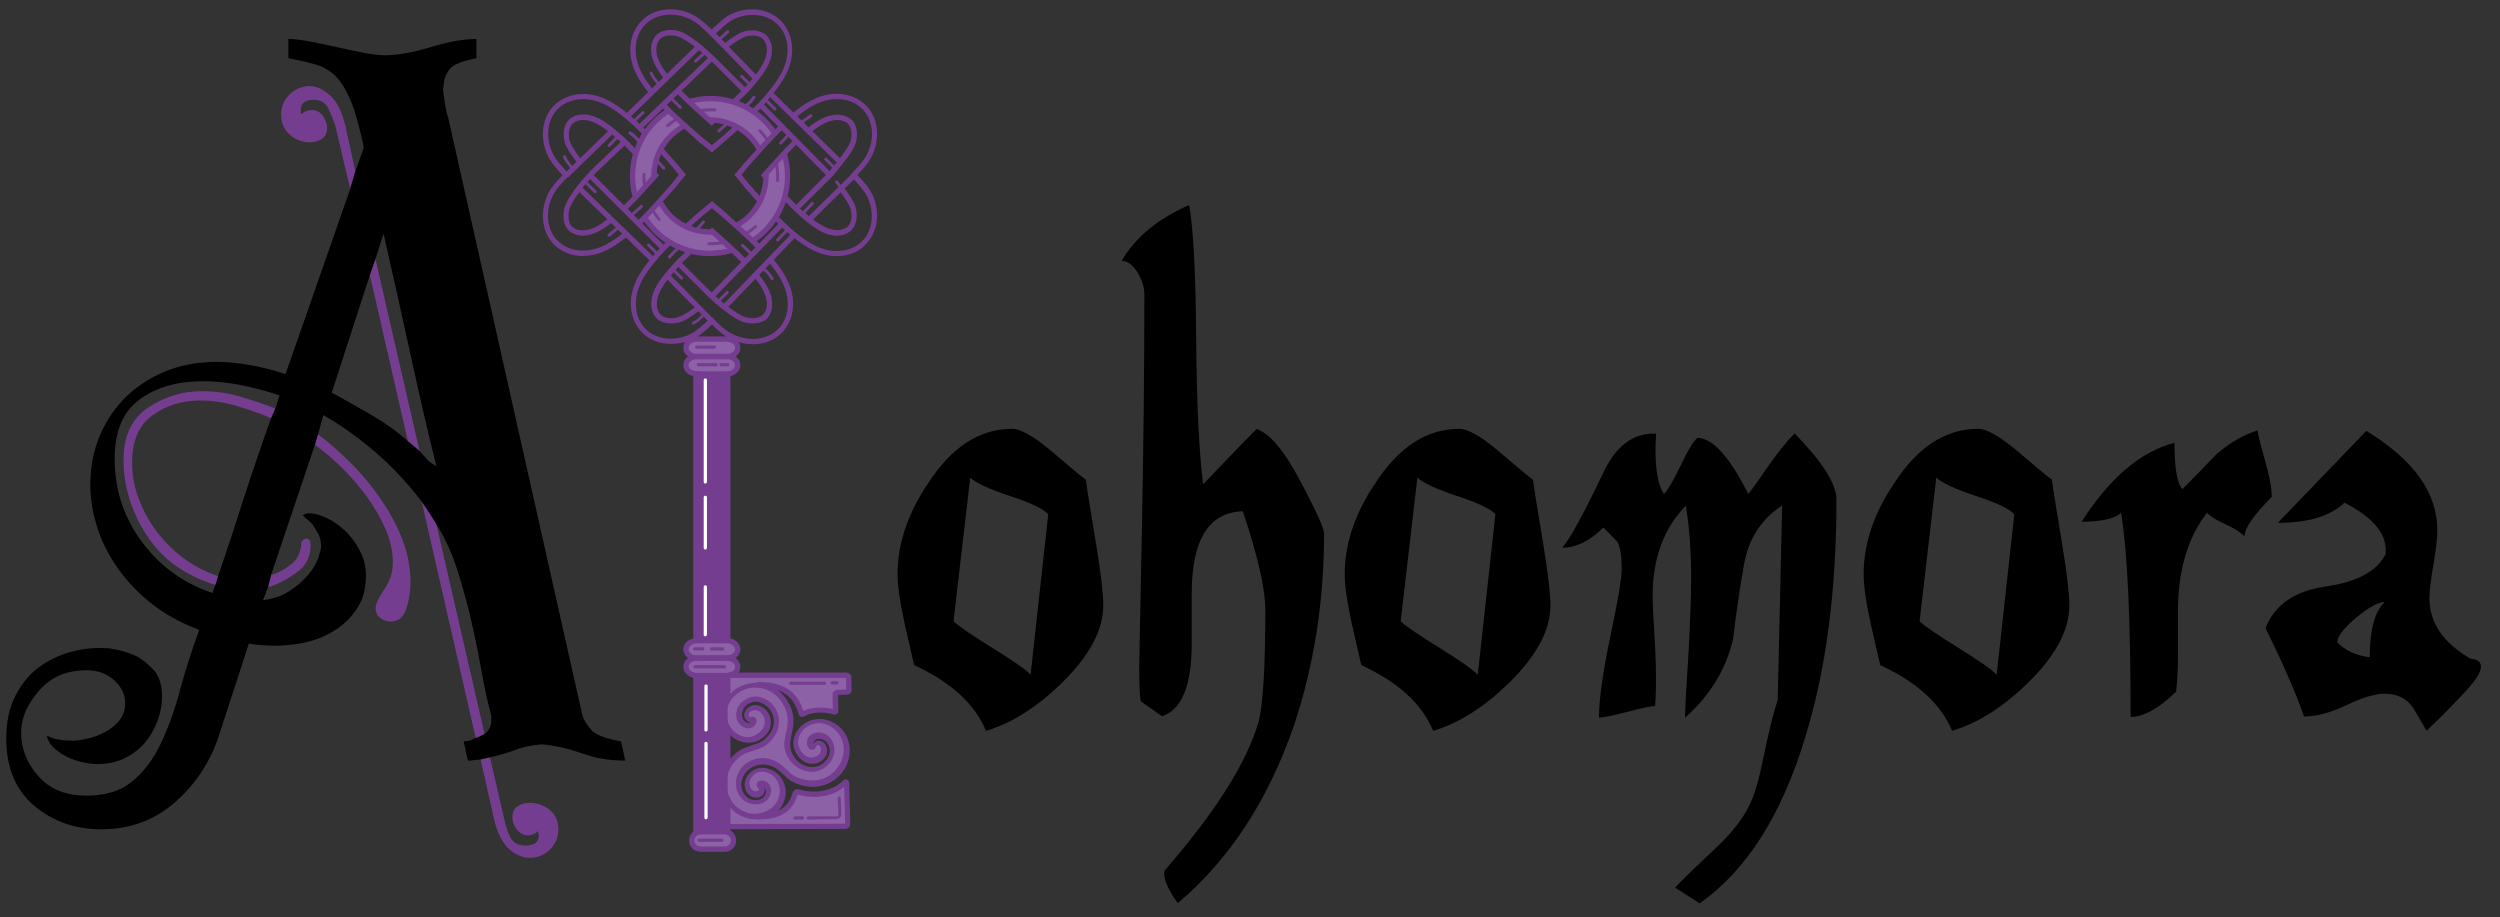<?xml version="1.0" encoding="utf-8"?>
<!-- Generator: Adobe Illustrator 25.4.1, SVG Export Plug-In . SVG Version: 6.00 Build 0)  -->
<svg version="1.1" id="Laag_1" xmlns="http://www.w3.org/2000/svg" xmlns:xlink="http://www.w3.org/1999/xlink" x="0px" y="0px"
	 viewBox="0 0 1076.8 395" style="enable-background:new 0 0 1076.8 395;" xml:space="preserve">
<rect x="0" y="0" width="1076.8" height="395" fill="#333333" stroke="none"/>
<style type="text/css">
	.st0{fill:#8D61A6;}
	.st1{fill:#753D90;}
	.st2{fill:none;stroke:#000000;stroke-width:7.758;stroke-miterlimit:10;}
	.st3{fill:#FFFFFF;}
</style>
<path class="st0" d="M306.1,358.6c4.4,0.5,10.4-0.8,9.9,2.9s-2.4,4.4-7.1,4.4c-4.6,0-11.2-0.6-11.2-3.4S301.2,358.1,306.1,358.6z"/>
<path class="st0" d="M305.7,276.4c5.5,0.5,13.1-0.8,12.5,2.8c-0.6,3.6-3,4.2-8.8,4.2c-5.8,0-14.1-0.6-14.1-3.2
	S299.7,275.9,305.7,276.4z"/>
<path class="st0" d="M305.7,283.9c5.5,0.5,13.1-0.8,12.5,2.8c-0.6,3.6-3,4.2-8.8,4.2c-5.8,0-14.1-0.6-14.1-3.2
	C295.2,285.1,299.7,283.4,305.7,283.9z"/>
<path class="st0" d="M305.4,146.7c5.5,0.5,13.1-0.8,12.5,2.8c-0.6,3.6-3,4.2-8.8,4.2c-5.8,0-14.1-0.6-14.1-3.2
	C294.9,147.9,299.4,146.2,305.4,146.7z"/>
<path class="st0" d="M305.4,153.6c5.4,1.5,13.1-0.8,12.5,2.8c-0.6,3.6-3,4.2-8.8,4.2c-5.8,0-14.1-0.6-14.1-3.2
	C294.9,154.8,300.2,152.2,305.4,153.6z"/>
<path class="st0" d="M324.5,310.4c0,0-3.7-2.4-2.1-4.4c1.6-2,6.5-1.7,7.2,0.6c0.7,2.3,2.4,9-2.3,10.7s-11.7,0.7-14.7-2.4
	c-3-3.1-0.7-13.1,0.8-14.7c1.6-1.6,6.6-5.9,11.2-5.5c4.5,0.4,11.3,2.8,12.7,5.8c1.4,3,4.4,7.9,3.3,13.7c-1.1,5.8-4,13.7,4.9,16.7
	c8.9,3,12.2-3.1,12.4-4.8c0.3-1.7,1.6-7.6-2.1-8.8c-3.7-1.1-5.9-1.1-6.6,0.4s-1.3,4.1,0,3.8c1.3-0.3,1.4-1.4,2.7-1.6
	c1.3-0.1,3.8,1,2.8,3s-1.8,4.7-4.7,4.4c-2.8-0.3-6.6-1.4-7.1-4.4c-0.4-3-0.1-6.8,2.7-9.8s9-3.4,12.6-0.8s8.9,8.1,5.7,16
	s-15.6,10.3-18.4,9c-2.8-1.3-12.9-11-17.4-10s-11.3,6.4-10.5,10.3s5.2,9,8.8,7.6c3.5-1.4,7.6-6.2,1.4-7.8c0,0,1.1,5.1-2.4,4.5
	s-4.4-5.2-3.1-7.2c1.3-2,5.8-4.8,8.8-3s6.9,4.7,5.4,10.2s-4.9,11.2-9.9,10.7c-4.9-0.4-13.6-2.1-15-5.7c-1.4-3.5-2.4-12.3-0.1-14.8
	c2.3-2.5,7.4-8.6,9.9-9.2s9.6-2.8,11.3-6.6c1.7-3.8,2.1-10.5-1.3-12.7c-3.4-2.3-9.5-4.4-11.6-0.4c-2.1,4-2.7,7.1-0.6,8.1
	C321.4,312.3,323.5,313.3,324.5,310.4z"/>
<path class="st0" d="M313.2,290.7l51.9,0.2l0.4,6.5l-5.4,1.2l-0.2,7.5c0,0-10-1.5-14,1.3c0,0-4-8.8-11.7-11.9
	c-6.4-2.5-16.1-0.2-21.1,5.8C301.8,314.5,313.2,290.7,313.2,290.7z"/>
<path class="st0" d="M342.9,341.2c0,0,9.6,4,21.1-3.8l0.4,18.6H313l0.2-11c0,0,12.5,12.9,25.4,3.1
	C340.6,346.5,340.8,344.2,342.9,341.2z"/>
<path class="st0" d="M273.8,84.9c0,0-7.1-22.2,13.6-37l6.9,6.3c0,0-5.9,3.8-9.5,9.5c-2.2,3.4-2.6,7.6-2.9,12L273.8,84.9z"/>
<path class="st0" d="M314.2,107c0,0-22.2,7.1-37-13.6l6.3-6.9c0,0,3.8,5.9,9.5,9.5c3.4,2.2,7.6,2.6,12,2.9L314.2,107z"/>
<path class="st0" d="M337.3,67c0,0,7.1,22.2-13.6,37l-6.9-6.3c0,0,5.9-3.8,9.5-9.5c2.2-3.4,2.6-7.6,2.9-12L337.3,67z"/>
<path class="st0" d="M297,44.2c0,0,22.2-7.1,37,13.6l-6.3,6.9c0,0-3.8-5.9-9.5-9.5c-3.4-2.2-7.6-2.6-12-2.9L297,44.2z"/>
<rect x="300.2" y="290.5" class="st1" width="13.2" height="67.2"/>
<rect x="300" y="161.1" class="st1" width="13.9" height="114.5"/>
<path class="st1" d="M92.7,251.9c-13.2-4.1-23-11.2-29.6-21.5c-6.6-10.2-9.9-21.1-9.9-32.5c0-10.2,3.6-17.7,10.7-22.4
	c7.2-4.7,14.8-7,23-7c5.6,0,10.9,0.7,16,2.2c5.1,1.5,12,3.6,15.6,5.3c3.6,1.6,13.1,6.9,18.4,11c4.7,3.5,9.4,7.7,14.3,12.5
	c4.8,4.8,9.1,10,12.9,15.6c3.8,5.6,6.9,11.3,9.2,17.3c2.3,6,3.5,12.1,3.5,18.2c0,4.1-0.6,8-1.8,11.6c-1.2,3.7-3.4,5.5-6.6,5.5
	c-1.8,0-3.3-0.5-4.6-1.5c-1.3-1-2-2.4-2-4.2s1.2-4.5,3.7-8.1c2.5-3.7,3.7-7.5,3.7-11.6c0-4.7-1-9.4-3.1-14.3
	c-2.1-4.8-4.7-9.4-7.9-13.8c-3.2-4.4-6.8-8.6-10.7-12.5c-4-3.9-8-7.4-12.1-10.3c-5-3.3-15.5-9.8-18.9-11.4s-10-3.8-15.1-5.3
	c-5.1-1.5-10.2-2.2-15.1-2.2c-7.9,0-14.8,2.1-20.6,6.4c-5.9,4.2-8.8,11-8.8,20.4c0,5.3,0.9,10.5,2.9,15.6c1.9,5.1,4.5,9.9,7.9,14.3
	c3.4,4.4,7.2,8.2,11.6,11.4c4.4,3.2,9.2,5.7,14.5,7.5c0,0,12.3,2.5,22.8-0.4c3.2-0.9,6.2-2.5,9-4.8c2.8-2.3,4.2-5.6,4.2-9.6l0.4-0.4
	c0.6-0.6,1.2-0.9,1.8-0.9c1.2,0,1.8,0.9,1.8,2.6c0,5.3-2.1,9.4-6.4,12.3c-4.2,2.9-8.3,5-12.1,6.1
	C115.5,252.8,105.1,255.1,92.7,251.9z"/>
<path class="st1" d="M211.1,326.5l6.1,26.3c0.6,2.9,1.5,5.6,2.6,7.9c1.2,2.3,3.4,3.5,6.6,3.5c3.8,0,5.7-1.5,5.7-4.4
	c0-0.3-0.1-0.6-0.2-0.9c-0.1-0.3-0.2-0.6-0.2-0.9c-1.2,1.2-2.6,1.8-4.4,1.8c-1.8,0-3.3-0.8-4.6-2.4c-1.3-1.6-2-3.4-2-5.5
	c0-2.1,0.7-3.6,2.2-4.6c1.5-1,3.2-1.5,5.3-1.5c3.2,0,6.1,1,8.6,3.1c2.5,2,3.7,4.8,3.7,8.3c0,3.5-1.2,6.4-3.7,8.8
	c-2.5,2.3-5.3,3.5-8.6,3.5c-2.9,0-5.9-1.2-8.8-3.7c-2.9-2.5-5.1-6.8-6.6-12.9l-5.7-25.4L151,82.1l-6.6-28.1
	c-0.9-2.6-1.9-5.1-3.1-7.5c-1.2-2.3-3.2-3.5-6.1-3.5c-3.8,0-5.7,1.5-5.7,4.4c0,0.9,0.1,1.5,0.4,1.8c1.2-1.2,2.6-1.8,4.4-1.8
	c2,0,3.7,0.9,4.8,2.6c1.2,1.8,1.8,3.4,1.8,4.8c0,2.3-0.7,4-2.2,5c-1.5,1-3.2,1.5-5.3,1.5c-3.2,0-6.1-1.1-8.6-3.3
	c-2.5-2.2-3.7-5-3.7-8.6s1.2-6.4,3.7-8.8c2.5-2.3,5.3-3.5,8.6-3.5c2.9,0,5.8,1.3,8.8,4c2.9,2.6,5.1,7,6.6,13.2l4.4,20.2L211.1,326.5
	z"/>
<path d="M475.2,260.8c0,10.6-5.9,21.6-17.7,33.2c-10.8,10.6-21.8,17.5-32.8,20.8c-4.8-11.6-15.1-21-30.9-28.3
	c-0.3-0.8-1.6-6.8-4.2-18.1c-2-9.1-3-16.1-3-21.1c0-13.1,4.4-26.2,13.2-39.2c10.1-15.6,22.1-23.4,36.2-23.4c3.5,0,9.1,3.1,16.6,9.4
	c9.1,7.8,14.1,11.9,15.1,12.5c0.2,2.3,1.8,11.7,4.5,28.3C474.2,247.1,475.2,255.7,475.2,260.8z M451.5,221.5
	c-2-2.3-7.5-4.9-16.6-7.9c-9.1-3-14.7-5.7-17-7.9l-7.2,61.9c2.5,2.3,8.1,6.1,16.8,11.5c8.7,5.4,14.2,9.2,16.4,11.5L451.5,221.5z"/>
<path d="M570.3,229.8c0,29.2-4.3,56.6-12.8,82.2c-11.1,32.4-27.8,58.1-50.2,77c-4.5-6.3-6.4-10.9-5.7-14
	c21.9-25.2,35.3-46.4,40.4-63.8c2-7.3,3-23.5,3-48.7c0-8.8-3.2-22.9-9.7-42.3c-14.7,0.5-22,12.3-22,35.5c0,2.5,0,6.2,0,10.9
	c0,4.8,0,8.3,0,10.6c0,18.1-4.3,28.5-12.8,31.3l-9.1-6.4c-0.5-2-0.7-6.8-0.7-14.3c0-3,0.4-22.3,1.1-57.7
	c0.7-35.5,1.1-69.9,1.1-103.4c0-3-1-6.2-3-9.4c-2-3.3-4.3-4.9-6.8-4.9c5.8-10.1,15.5-18.1,29.1-24.1c1.8,10.3,2.8,29.1,3,56.2
	c0.2,29.2,1.3,50.6,3,64.1c1-1,4.1-4.3,9.4-9.8c5.3-5.5,9.8-10.2,13.6-14c5.8,1.8,12.3,9.7,19.6,23.8
	C567.1,220.5,570.3,227.6,570.3,229.8z"/>
<path d="M791,215.2c0,39.3-4.5,73.6-13.6,102.8c-10.1,33.3-25.2,56.9-45.3,71.1l-10.6-6.8c2.3-2.5,8.2-8.3,17.9-17.4
	c6.9-6.5,11.5-12.6,14.1-18.1c2-3.8,4.1-10.7,6.1-20.8c2.5-12.1,4.6-20.2,6.1-24.5l1.9-83.8c-9.1,6-14.5,14.5-16.4,25.3
	c-1.9,10.8-3.5,21.5-4.7,32.1c-3,13.1-9.9,24.4-20.7,34c0-4,0.5-13.5,1.5-28.3c0.7-13.1,1.1-23.6,1.1-31.7c0-12.1-0.8-22.5-2.3-31.3
	c-9.6,9.9-14.3,22.9-14.3,39c0,2.8,0.4,10.2,1.1,22.3c0.5,9.9,0.5,18.2,0,25c-1.5,0-5.5,0.8-11.9,2.5c-6.4,1.6-10.5,2.5-12.3,2.5
	c0-7.6,1.6-19.2,4.9-34.9c3.3-15.7,4.9-25.3,4.9-28.8c0-5.8-0.6-9.8-1.9-12.1c-0.5-0.5-2.5-2.5-6-6.1c-5.8,5.8-11.7,8.7-17.7,8.7
	c3-3.3,8.8-13.8,17.4-31.7c5.5-12.1,13.2-17.9,23-17.4c-0.8,12.8,0.4,21.5,3.4,26c1.8-1.8,4.1-5.9,7.2-12.3c3-6.4,5.4-10.4,7.2-11.9
	c6.5,0,13.8,8.1,21.9,24.1c1-1,3.6-4.7,7.9-10.9c4.3-6.2,8.3-11.3,12.1-15.1C784.9,198.9,791,208.4,791,215.2z"/>
<path d="M891.3,260.8c0,10.6-5.9,21.6-17.7,33.2c-10.8,10.6-21.8,17.5-32.8,20.8c-4.8-11.6-15.1-21-30.9-28.3
	c-0.3-0.8-1.6-6.8-4.2-18.1c-2-9.1-3-16.1-3-21.1c0-13.1,4.4-26.2,13.2-39.2c10.1-15.6,22.1-23.4,36.2-23.4c3.5,0,9.1,3.1,16.6,9.4
	c9.1,7.8,14.1,11.9,15.1,12.5c0.2,2.3,1.8,11.7,4.5,28.3C890.3,247.1,891.3,255.7,891.3,260.8z M867.6,221.5
	c-2-2.3-7.5-4.9-16.6-7.9c-9.1-3-14.7-5.7-17-7.9l-7.2,61.9c2.5,2.3,8.1,6.1,16.8,11.5c8.7,5.4,14.2,9.2,16.4,11.5L867.6,221.5z"/>
<path d="M667.8,260.8c0,10.6-5.9,21.6-17.7,33.2c-10.8,10.6-21.8,17.5-32.8,20.8c-4.8-11.6-15.1-21-30.9-28.3
	c-0.3-0.8-1.6-6.8-4.2-18.1c-2-9.1-3-16.1-3-21.1c0-13.1,4.4-26.2,13.2-39.2c10.1-15.6,22.1-23.4,36.2-23.4c3.5,0,9.1,3.1,16.6,9.4
	c9.1,7.8,14.1,11.9,15.1,12.5c0.2,2.3,1.8,11.7,4.5,28.3C666.8,247.1,667.8,255.7,667.8,260.8z M644.1,221.5
	c-2-2.3-7.5-4.9-16.6-7.9c-9.1-3-14.7-5.7-17-7.9l-7.2,61.9c2.5,2.3,8.1,6.1,16.8,11.5c8.7,5.4,14.2,9.2,16.4,11.5L644.1,221.5z"/>
<path d="M978.5,214c-7.8,7.8-11.7,13.5-11.7,17c-1.8-1.8-4.5-3.5-8.1-5.1c-3.6-1.6-6.4-3.3-8.1-5.1c-8.3,10.8-12.5,24.9-12.5,42.3
	c0,1.8,0,4.6,0,8.5c0,3.9,0,6.9,0,8.9c0,6.5-0.2,12.3-0.8,17.4c-7.5,7.3-14.1,10.9-19.6,10.9c0-42.3-1.4-71.6-4.1-87.9
	c-2.8,2.5-8.4,3.8-17,3.8c12.1-18.9,25.4-30.2,40-34c0,10.8,1.1,17.5,3.4,20c5-5,9.9-10.1,14.7-15.1c5.8-5,11.7-8.4,17.7-10.2
	c0,1,1,5.1,3,12.3C977.5,204.8,978.5,210.2,978.5,214z"/>
<path d="M1064.1,283.7c3,0.3,4.5,1.4,4.5,3.4c0,2.8-3.2,7.3-9.4,13.6c-4.5,4.8-9.2,9.5-14,14c-2-3.4-4-6.7-6-10.1
	c-2.8-3.9-6.8-5.8-12.1-5.8c-4,0-9.5,1.6-16.4,4.9c-6.9,3.3-13,4.9-18.3,4.9c-3.5-10.1-9.1-22.8-16.6-38.1c4-10.1,12.7-16,26-17.9
	c13.3-1.9,21.9-6.5,25.7-13.8c1-8.3-4.9-15.7-17.7-22.3c-6,5.8-15.6,8.7-28.7,8.7l38.1-39.6c20.4,12.4,30.6,26.6,30.6,42.8
	c0,3.5-0.6,8.5-1.7,15c-1.1,6.4-1.7,11.2-1.7,14.2C1046.4,268.2,1052.3,276.9,1064.1,283.7z M1027.1,259.3c-2.8,0-6.9,2.3-12.3,6.8
	c-5.4,4.5-8.1,8.1-8.1,10.6c3.5,3.5,8.2,5.7,14,6.4C1020.7,271.2,1022.9,263.3,1027.1,259.3z"/>
<path d="M115.5,252.8l-2.2,5.7c4.7-0.6,8.6-2,11.8-4.2c3.2-2.2,5.8-4.5,7.9-7c2-2.5,3.4-4.9,4.2-7.2c0.7-2.3,1.1-4,1.1-4.8
	c0-2-0.4-3.9-1.3-5.5c-0.9-1.6-1.8-3-2.6-4.2c-0.6-0.6-1.2-1.2-2-1.8c-0.7-0.6-1.4-1.2-2-1.8c0.6-0.6,1.6-0.9,3.1-0.9
	c2,0,4.5,0.7,7.2,2c2.8,1.3,5.4,3.1,7.9,5.5c2.5,2.3,4.6,5.2,6.4,8.6c1.8,3.4,2.6,7,2.6,10.7c0,5.6-1.2,10.2-3.7,14
	c-2.5,3.8-5.6,7-9.4,9.4c-3.8,2.5-8,4.2-12.5,5.3c-4.5,1-9,1.5-13.4,1.5c-2.1,0-4-0.1-5.7-0.2c-1.8-0.1-3.7-0.4-5.7-0.7L94,317.7
	c-3.8,11.1-10.1,20.5-18.9,28.1c-8.8,7.6-19.3,11.4-31.6,11.4c-11.1,0-20.7-3.4-28.7-10.1c-8-6.7-12.1-16.4-12.1-28.9
	c0-7.3,1.3-13.5,4-18.6c2.6-5.1,5.9-9.1,9.9-12.1c4-2.9,8.2-5,12.7-6.4c4.5-1.3,8.8-2,12.9-2c3.2,0,5.3,0.1,6.1,0.4
	c2,0.3,3.9,0.7,5.7,1.3c1.8,0.6,3.4,1.2,4.8,1.8c2.6,1.5,5.1,3.5,7.5,6.1c2.3,2.6,3.5,6.4,3.5,11.4c0,3.2-0.6,6.5-1.8,9.9
	c-1.2,3.4-2.8,6.4-5,9.2c-2.2,2.8-5,5.1-8.6,7s-7.6,2.9-12.3,2.9c-1.2,0-2.3-0.1-3.3-0.2c-1-0.2-2.3-0.4-3.7-0.7
	c-1.2-0.3-2.2-0.6-3.1-0.9c-0.9-0.3-1.9-0.7-3.1-1.3c-1.8-0.9-3.5-2-5.3-3.5c-1.8-1.5-2.9-3.4-3.5-5.7c1.2,0.6,2.2,1,3.1,1.3
	c1.2,0.3,2.4,0.5,3.7,0.7c1.3,0.1,2.8,0.2,4.6,0.2s3.9-0.3,6.4-0.9c2.5-0.6,5-1.5,7.5-2.9c2.5-1.3,4.5-3,6.1-5
	c1.6-2,2.4-4.5,2.4-7.5c0-3.5-1.5-6.7-4.6-9.6c-3.1-2.9-7.1-4.4-12.1-4.4c-8.5,0-15.3,2.9-20.4,8.8c-5.1,5.9-7.7,11.8-7.7,18
	c0,7,2.5,13.3,7.5,18.9c5,5.6,11.8,8.3,20.6,8.3c8.2,0,14.8-2,19.7-6.1c5-4.1,9.1-9.5,12.3-16.2c3.2-6.7,6-14.4,8.3-23
	c2.3-8.6,5.1-17.3,8.3-26.1c-8.5-3.2-15.6-7.2-21.5-12.1c-5.9-4.8-10.7-10.1-14.5-15.8c-3.8-5.7-6.6-11.5-8.3-17.5
	c-1.8-6-2.6-11.8-2.6-17.3c0-7,1.2-13.7,3.7-20c2.5-6.3,6.1-11.8,10.7-16.7c4.7-4.8,10.4-8.7,17.1-11.6c6.7-2.9,14.3-4.4,22.8-4.4
	c5,0,10.1,0.5,15.3,1.5c5.3,1,10.1,2.3,14.5,3.7l27.6-79l2.2-7.5l3.9-11c-1.8-8.8-3.7-15.6-5.7-20.4c-2.1-4.8-4.3-8.4-6.8-10.7
	c-2.5-2.3-5.3-4-8.6-4.8c-3.2-0.9-7-1.8-11.4-2.6v-8.3c2.6,0,5.8,0.4,9.4,1.1c3.7,0.7,7.5,1.5,11.4,2.4c4,0.9,7.7,1.7,11.4,2.4
	c3.7,0.7,6.8,1.1,9.4,1.1c5.6,0,12.1-1.2,19.7-3.5c7.6-2.3,14.2-3.5,19.7-3.5v8.3c-6.4,1.2-10.4,2.9-11.8,5
	c-1.5,2.2-2.2,4.2-2.2,5.9l-0.4,2.6c0.3,2.6,0.7,5.1,1.1,7.5c0.4,2.3,0.8,3.8,1.1,4.4l57.9,257.9c0.6,1.8,1.8,3.7,3.7,5.9
	c1.9,2.2,6.2,3.9,12.9,5l1.8,8.3c-6.7,0-12.9-1-18.6-3.1c-5.7-2-11.5-3.4-17.3-3.9c-4.1,0.3-7.9,1.1-11.4,2.4
	c-3.5,1.3-7.3,2.4-11.4,3.3c-2,0.5-3.9,0.9-3.9,0.9c-0.9,0-1.8,0.1-2.6,0.2c-0.9,0.2-1.8,0.2-2.6,0.2l-1.8-8.3
	c1.8,0,3.4-0.4,4.8-1.3c1.8-0.5,4-1.8,4-1.8c2-1.2,3.1-3.2,3.1-6.1v-1.8c-1.8-6.7-3.3-13.8-4.6-21.3c-1.3-7.5-2.9-14.8-4.6-22.2
	c-1.8-7.3-3.8-14.4-6.1-21.3c-2.3-6.9-5.4-13.2-9.2-19.1c-2.1-3.6-6.1-9.2-6.1-9.2c-5.9-7.6-12.4-14.5-19.5-20.6
	c-7.2-6.1-14.5-11.4-22.2-15.8L137,187l-1.3,4.4l-18.9,56.1L115.5,252.8z M118.6,176l1.8-5.7c-12.3-4.1-23.2-6.1-32.9-6.1
	c-11.1,0-20.3,2.6-27.4,7.9c-7.2,5.3-10.7,13.7-10.7,25.4c0,13.5,3.9,25.4,11.8,36s18,17.8,30.3,21.9l1.3-3.5L94,248
	c3.5-10.2,7.1-21.1,10.7-32.5c3.7-11.4,7.7-23.2,12.1-35.5L118.6,176z M180.9,194.4l3.5,4c0.6,0.6,1.2,1,1.8,1.3
	c0.6,0.3,1.2,0.7,1.8,1.3c-4.1-16.7-8-33.4-11.6-50.2c-3.7-16.8-7.4-33.6-11.2-50.2l-3.5,11l-2.6,7.5l-16.2,50
	c6.4,3.5,12.5,7,18.2,10.3c5.7,3.4,10.6,7,14.7,10.7L180.9,194.4z"/>
<rect x="268.7" y="69.1" transform="matrix(0.706 -0.708 0.708 0.706 14.739 217.776)" class="st1" width="2.3" height="44.1"/>
<path class="st1" d="M325.3,49l-1.6-1.6c2.2-2.1,3.9-3.9,5.1-5.3c5.3-6.1,10.1-12.2,10.4-20c0.2-4.6-1.4-8.9-4.4-11.7
	c-3.9-3.8-10.2-5-16.3-3.1c-3.6,1.1-5.8,3.1-8.3,5.4c-0.9,0.8-1.8,1.7-2.9,2.5l-0.8,0.6l-0.7-0.7c-0.6-0.5-1.1-1-1.6-1.5
	c-2.9-2.8-5.5-5.1-9.7-6.4c-6.1-1.9-12.3-0.7-16.3,3.1c-3,2.9-4.6,7.1-4.4,11.7c0.2,6.8,3.9,12.2,7.8,17l-1.8,1.4
	c-4-4.9-8.1-10.8-8.3-18.3c-0.2-5.2,1.7-10.1,5.1-13.4c4.5-4.4,11.6-5.8,18.5-3.7c4.7,1.4,7.5,4.1,10.6,6.9c0.3,0.3,0.6,0.5,0.8,0.8
	c0.7-0.6,1.4-1.2,2-1.8c2.6-2.4,5-4.7,9.1-5.9c6.9-2.1,14-0.7,18.5,3.7c3.4,3.3,5.3,8.2,5.1,13.4c-0.3,8.5-5.4,15-10.9,21.4
	C329.2,45.1,327.5,46.9,325.3,49z"/>
<path class="st1" d="M306.6,65.7l-0.8-0.7c-0.4-0.4-1.6-1.3-2.8-2.3c-1.3-1-2.6-2.1-3.1-2.6c-4.7-4.2-10.5-9.4-14.7-13.7l1.6-1.6
	c4.2,4.3,9.9,9.4,14.6,13.5c0.5,0.5,1.8,1.5,3.1,2.5c0.8,0.6,1.5,1.2,2.1,1.7c0.6-0.5,1.3-1.1,2.1-1.7c1.2-1,2.5-2.1,3-2.5l0.1-0.1
	c1.4-1.3,3-2.7,4.6-4.1l1.5,1.7c-1.6,1.4-3.1,2.8-4.6,4.1l-0.1,0.1c-0.5,0.5-1.8,1.5-3,2.6c-1.2,1-2.3,2-2.7,2.3L306.6,65.7z"/>
<rect x="315" y="10.5" transform="matrix(0.716 -0.698 0.698 0.716 73.061 227.584)" class="st1" width="2.3" height="27.1"/>
<path class="st1" d="M316.7,45l-1.6-1.7c3.3-3.1,5.6-5.4,7-7c4.4-5.1,8-9.6,8.2-14.5c0.1-2-0.6-3.9-1.7-5c-1.8-1.7-5.2-1.8-7.6-1
	c-1.6,0.5-4.4,2.3-8.2,5.2l-1.4-1.8c4.1-3.3,7-5,8.9-5.6c3.1-0.9,7.3-0.8,9.8,1.6c1.6,1.5,2.5,4.1,2.4,6.8
	c-0.2,5.6-4.1,10.5-8.8,15.9C322.4,39.5,320.1,41.8,316.7,45z"/>
<path class="st1" d="M306.6,54.2l-0.8-0.7c-5-4.4-10.6-9.5-14.4-13.4l1.6-1.6c3.8,3.9,9.3,8.9,14.3,13.3l-0.1,0.1l0.8,0.9
	L306.6,54.2z"/>
<path class="st1" d="M320.1,40l-14.4-14.4c-0.6-0.5-1.3-1.1-2.1-1.8c-1.5-1.3-3.4-3-5.3-4.4c-2.9-2.1-5-3.3-6.3-3.7
	c-2.4-0.7-5.8-0.7-7.6,1c-1.1,1.1-1.8,3-1.7,5c0.1,4.1,2.8,7.9,5.4,11.1l-1.8,1.4c-2.8-3.5-5.7-7.7-5.9-12.4
	c-0.1-2.7,0.8-5.2,2.4-6.8c2.5-2.4,6.7-2.5,9.8-1.6c1.6,0.5,3.9,1.8,7,4.1c2,1.4,3.9,3.1,5.4,4.5c0.8,0.7,1.5,1.3,2,1.8l0.1,0.1
	l14.5,14.4L320.1,40z"/>
<path class="st1" d="M326,107.2c-4.1-4.2-9.8-9.3-14.3-13.3c-0.5-0.4-1.8-1.5-3-2.5c-0.8-0.6-1.5-1.3-2.1-1.7
	c-0.6,0.5-1.3,1.1-2.1,1.7c-1.3,1-2.6,2.1-3,2.5c-1.6,1.5-3.5,3.1-5.3,4.8l-1.5-1.7c1.9-1.7,3.7-3.3,5.3-4.8
	c0.5-0.5,1.9-1.6,3.1-2.6c1.2-1,2.4-1.9,2.8-2.3l0.8-0.7l0.8,0.7c0.4,0.4,1.6,1.4,2.7,2.3c1.2,1,2.5,2.1,3,2.6
	c4.6,4.1,10.3,9.2,14.5,13.4L326,107.2z"/>
<path class="st1" d="M289,148.1c-4.7,0-9.1-1.6-12.2-4.6c-3.4-3.3-5.3-8.2-5.1-13.4c0.3-8.5,5.4-15,10.9-21.4c1.2-1.4,2.8-3,4.8-5
	l1.6,1.6c-2,1.9-3.5,3.5-4.7,4.9c-5.3,6.1-10.1,12.2-10.4,20c-0.2,4.6,1.4,8.9,4.4,11.7c3.9,3.8,10.2,5,16.3,3.1
	c3.8-1.1,6-3.2,8.7-5.5c0.8-0.7,1.6-1.5,2.6-2.2l0.8-0.6l0.9,0.9c3.5,3.5,6.1,6,11,7.5c6.1,1.9,12.3,0.7,16.3-3.1
	c3-2.9,4.6-7.1,4.4-11.7c-0.3-7-4.2-12.6-8.4-17.6l1.8-1.5c4.5,5.4,8.6,11.4,8.9,19c0.2,5.2-1.7,10.1-5.1,13.4
	c-4.5,4.4-11.6,5.8-18.5,3.7c-5.1-1.6-8-4.2-11.3-7.5c-0.6,0.5-1.2,1-1.7,1.5c-2.7,2.4-5.3,4.7-9.5,6
	C293.2,147.8,291,148.1,289,148.1z"/>
<path class="st1" d="M319.8,113.4c-3.6-3.6-8.6-8.2-13.2-12.3l0,0l-0.1-0.1c-0.2-0.2-0.4-0.4-0.6-0.6l0.1-0.1l-0.8-0.9l1.5-1.4
	l0.8,0.7c4.8,4.3,10.3,9.2,14.1,13.1L319.8,113.4z"/>
<path class="st1" d="M289,139.3c-2.2,0-4.5-0.6-6.1-2.1c-1.6-1.5-2.5-4.1-2.4-6.8c0.2-5.6,4.1-10.5,8.8-15.9
	c1.5-1.7,3.7-3.9,6.7-6.7l1.6,1.7c-2.9,2.8-5.1,4.9-6.5,6.6c-4.4,5.1-8,9.6-8.2,14.5c-0.1,2,0.6,3.9,1.7,5c1.8,1.7,5.2,1.8,7.6,1
	c1.6-0.5,4.3-2.1,8-4.9l1.4,1.8c-3.9,3-6.8,4.7-8.7,5.3C291.6,139.1,290.3,139.3,289,139.3z"/>
<rect x="295.8" y="114.7" transform="matrix(0.714 -0.7 0.7 0.714 -4.922 244.693)" class="st1" width="2.3" height="27.4"/>
<path class="st1" d="M324.1,139.3c-1.3,0-2.6-0.2-3.7-0.5c-4-1.2-12.1-7.7-15-10.7l-14.1-14l1.6-1.6l14.1,14c2.8,2.8,10.6,9,14,10.1
	c2.4,0.7,5.8,0.7,7.6-1c1.1-1.1,1.8-3,1.7-5c-0.2-4.2-2.9-8.1-5.6-11.4l1.8-1.4c2.9,3.6,6,8,6.1,12.8c0.1,2.7-0.8,5.2-2.4,6.8
	C328.7,138.7,326.4,139.3,324.1,139.3z"/>
<rect x="305.8" y="115.4" transform="matrix(0.694 -0.72 0.72 0.694 16.209 271.216)" class="st1" width="42.6" height="2.3"/>
<rect x="300.2" y="110.7" transform="matrix(0.697 -0.717 0.717 0.697 17.325 264.663)" class="st1" width="43.2" height="2.3"/>
<path class="st1" d="M251.2,110.3c-5,0-9.6-1.9-12.7-5.1c-4.4-4.5-5.8-11.6-3.7-18.5c1.5-5,4.3-7.9,7.3-11c0.1-0.1,0.1-0.1,0.2-0.2
	c-0.5-0.5-0.9-1.1-1.4-1.6c-2.5-2.8-4.8-5.5-6.1-9.8c-2.1-6.9-0.7-14,3.7-18.5c3.3-3.4,8.2-5.3,13.4-5.1c8.5,0.3,15,5.4,21.4,10.9
	c1.5,1.3,3.4,3.2,5.7,5.5l-1.6,1.6c-2.2-2.3-4.1-4.1-5.6-5.4c-6.1-5.3-12.2-10.1-20-10.4c-4.6-0.2-8.9,1.4-11.7,4.4
	c-3.8,3.9-5,10.2-3.1,16.3c1.2,3.8,3.2,6.2,5.6,8.9c0.7,0.8,1.4,1.6,2.1,2.4l0.6,0.8l-0.7,0.7c-0.3,0.3-0.6,0.6-0.9,0.9
	c-2.9,3-5.4,5.6-6.8,10.1c-1.9,6.1-0.7,12.3,3.1,16.3c2.9,3,7.1,4.6,11.7,4.4c6.8-0.2,12.2-3.9,17.1-7.9l1.4,1.8
	c-4.9,4-10.9,8.2-18.4,8.4C251.7,110.3,251.4,110.3,251.2,110.3z"/>
<path class="st1" d="M276.1,96.8l-1.6-1.6c4.3-4.2,9.5-10,13.7-14.7c0.4-0.5,1.5-1.8,2.5-3.1c0.6-0.8,1.2-1.5,1.7-2.1
	c-0.5-0.6-1.1-1.3-1.7-2.1c-1-1.2-2.1-2.5-2.5-3l-0.1-0.1c-1.3-1.4-2.7-3-4.1-4.6l1.7-1.5c1.5,1.6,2.9,3.2,4.1,4.6l0.1,0.1
	c0.5,0.5,1.5,1.8,2.6,3c1,1.2,2,2.3,2.3,2.7l0.7,0.8l-0.7,0.8c-0.4,0.4-1.3,1.6-2.3,2.8c-1,1.3-2.1,2.6-2.6,3.1
	C285.6,86.7,280.4,92.6,276.1,96.8z"/>
<path class="st1" d="M248.8,70.3c-3.2-4-4.9-6.8-5.5-8.8c-0.9-3.1-0.8-7.3,1.6-9.8c1.5-1.6,4.1-2.5,6.8-2.4
	c5.6,0.2,10.5,4.1,15.9,8.8c1.8,1.6,4.2,3.9,7.2,7.2l-1.7,1.6c-3-3.2-5.3-5.5-7.1-7c-5.1-4.4-9.6-8-14.5-8.2c-2-0.1-3.9,0.6-5,1.7
	c-1.7,1.8-1.8,5.2-1,7.6c0.5,1.6,2.2,4.3,5.1,8L248.8,70.3z"/>
<path class="st1" d="M269.7,90.7l-1.6-1.6c3.9-3.8,9-9.4,13.4-14.4l0.2,0.2l0.9-0.8l1.3,1.4l-0.7,0.8
	C278.8,81.2,273.7,86.9,269.7,90.7z"/>
<rect x="264.2" y="74.9" transform="matrix(0.698 -0.717 0.717 0.698 10.902 219.37)" class="st1" width="2.3" height="43.8"/>
<rect x="264.1" y="34" transform="matrix(0.717 -0.697 0.697 0.717 56.307 208.922)" class="st1" width="42.5" height="2.3"/>
<rect x="240" y="64.9" transform="matrix(0.717 -0.697 0.697 0.717 25.763 195.524)" class="st1" width="27.3" height="2.3"/>
<path class="st1" d="M251.2,101.5c-2.5,0-4.9-0.9-6.4-2.4c-2.4-2.5-2.5-6.7-1.6-9.8c1-3.4,5.4-9.6,8.9-13.2c0.3-0.4,0.7-0.8,1-1.1
	c0.6-0.6,1.1-1.3,1.7-1.9l13.3-12.7l1.6,1.6l-13.3,12.7c-0.6,0.5-1.1,1.1-1.6,1.7c-0.3,0.4-0.7,0.8-1.1,1.2
	c-3.2,3.4-7.4,9.3-8.4,12.3c-0.7,2.4-0.7,5.8,1,7.6c1.1,1.1,3,1.8,5,1.7c4.1-0.1,7.9-2.8,11-5.3l1.4,1.8c-3.5,2.8-7.7,5.6-12.4,5.8
	C251.4,101.5,251.3,101.5,251.2,101.5z"/>
<rect x="269.4" y="38.9" transform="matrix(0.721 -0.693 0.693 0.721 53.42 212.742)" class="st1" width="42.8" height="2.3"/>
<path class="st1" d="M326.6,87.3c-1.7-1.8-3.3-3.7-4.7-5.3l0,0c-0.5-0.5-1.6-1.9-2.6-3.1c-1-1.2-1.9-2.4-2.3-2.8l-0.7-0.8l0.7-0.8
	c0.4-0.4,1.4-1.6,2.3-2.7c1-1.2,2.1-2.5,2.6-3c4.2-4.7,9.5-10.6,13.8-14.9l1.6,1.6c-4.3,4.2-9.5,10-13.7,14.7
	c-0.5,0.5-1.5,1.8-2.5,3c-0.6,0.8-1.3,1.5-1.7,2.1c0.5,0.6,1.1,1.3,1.7,2.1c1,1.3,2.1,2.6,2.5,3l0,0c1.4,1.6,3.1,3.4,4.7,5.3
	L326.6,87.3z"/>
<path class="st1" d="M360.5,110.3c-0.2,0-0.5,0-0.7,0c-8.5-0.3-15-5.4-21.4-10.9c-1.4-1.2-3-2.7-4.9-4.7l1.6-1.6
	c1.9,1.9,3.5,3.4,4.7,4.6c6.1,5.3,12.2,10.1,20,10.4c4.6,0.2,8.9-1.4,11.7-4.4c3.8-3.9,5-10.2,3.1-16.3c-1.1-3.8-3.2-6-5.5-8.7
	c-0.7-0.8-1.5-1.6-2.2-2.6l-0.6-0.8l0.7-0.7c0.4-0.5,0.8-0.9,1.3-1.4c2.7-3,5.1-5.5,6.4-9.8c1.9-6.1,0.7-12.3-3.1-16.3
	c-2.9-3-7.1-4.6-11.7-4.4c-6.9,0.2-12.4,4-17.3,8.1l-1.5-1.8c5.2-4.3,11.1-8.3,18.6-8.6c5.2-0.2,10.1,1.7,13.4,5.1
	c4.4,4.5,5.8,11.6,3.7,18.5c-1.5,4.8-4.1,7.7-6.9,10.7c-0.2,0.2-0.4,0.4-0.6,0.6c0.5,0.6,1,1.2,1.5,1.7c2.4,2.7,4.7,5.3,6,9.5
	c2.1,6.9,0.7,14-3.7,18.5C370.1,108.5,365.5,110.3,360.5,110.3z"/>
<path class="st1" d="M328.9,76.8l-1.2-1.3l0.7-0.8c4.4-5,9.5-10.6,13.4-14.4l1.6,1.6c-3.9,3.8-8.9,9.3-13.3,14.3l-0.3-0.2
	L328.9,76.8z"/>
<path class="st1" d="M360.5,101.5c-0.1,0-0.3,0-0.4,0c-5.6-0.2-10.5-4.1-15.9-8.8c-1.7-1.5-3.9-3.7-6.7-6.7l1.7-1.6
	c2.8,3,4.9,5.1,6.6,6.5c5.1,4.4,9.6,8,14.5,8.2c2,0.1,3.9-0.6,5-1.7c1.7-1.8,1.8-5.2,1-7.6c-0.5-1.6-2.2-4.4-5-8.1l1.8-1.4
	c3.1,4,4.8,6.9,5.4,8.8c0.9,3.1,0.8,7.3-1.6,9.8C365.4,100.6,363,101.5,360.5,101.5z"/>
<rect x="344.3" y="83.9" transform="matrix(0.714 -0.7 0.7 0.714 42.914 275.076)" class="st1" width="27.5" height="2.3"/>
<path class="st2" d="M327.6,105.2"/>
<path class="st1" d="M343.7,90.7l-1.6-1.6l14.5-14.6c0.3-0.4,0.7-0.8,1.1-1.3c2.9-3.4,7.6-9.2,8.6-12.2c0.7-2.4,0.7-5.8-1-7.6
	c-1.1-1.1-3-1.8-5-1.7c-4.1,0.1-8,2.9-11.3,5.5l-1.4-1.8c3.5-2.9,7.8-5.8,12.6-6c2.7-0.1,5.2,0.8,6.8,2.4c2.4,2.5,2.5,6.7,1.6,9.8
	c-1,3.4-5.8,9.2-9,13c-0.4,0.5-0.8,1-1.1,1.4l-0.1,0.1l-0.4,0.4L343.7,90.7z"/>
<rect x="345.8" y="34.4" transform="matrix(0.7 -0.714 0.714 0.7 64.722 264.319)" class="st1" width="2.3" height="41.4"/>
<rect x="341" y="39.4" transform="matrix(0.712 -0.703 0.703 0.712 56.377 257.81)" class="st1" width="2.3" height="41.7"/>
<path class="st1" d="M305.8,110.3c-11.9,0-22.9-6-29.2-16.2l1.9-1.2c6,9.5,16.2,15.1,27.3,15.1c3.3,0,6.5-0.5,9.6-1.5l0.7,2.2
	C312.8,109.8,309.3,110.3,305.8,110.3z M325.2,104.4l-1.3-1.9c8.9-6,14.2-16,14.2-26.7c0-3.1-0.5-6.3-1.4-9.2l2.2-0.7
	c1,3.2,1.4,6.5,1.4,9.9C340.4,87.3,334.7,97.9,325.2,104.4z M305.8,101.1c-9.7,0-18.4-5.4-22.7-14.2l2-1c3.9,8,11.8,12.9,20.7,12.9
	c0.4,0,0.9,0,1.3,0l0.1,2.3C306.8,101.1,306.3,101.1,305.8,101.1z M317.8,98.1l-1.1-2c7.5-4,12.1-11.8,12.1-20.3c0-0.5,0-1-0.1-1.6
	l2.3-0.2c0,0.6,0.1,1.1,0.1,1.7C331.1,85.1,326,93.7,317.8,98.1z M272.4,84.6c-0.8-2.9-1.1-5.8-1.1-8.8c0-11.9,6-22.8,16.2-29.2
	l1.2,1.9c-9.5,6-15.1,16.2-15.1,27.3c0,2.8,0.4,5.5,1.1,8.2L272.4,84.6z M282.8,75.8h-2.3c0-9.6,5.4-18.3,14-22.7l1,2
	C287.7,59.1,282.8,67,282.8,75.8z M326,64.7c-4.1-7.3-11.8-11.9-20.2-11.9v-2.3c9.2,0,17.7,5,22.2,13.1L326,64.7z M332.6,57.8
	c-6-8.9-16-14.2-26.7-14.2c-2.9,0-5.8,0.4-8.6,1.2l-0.6-2.2c3-0.8,6.1-1.3,9.2-1.3c11.5,0,22.2,5.7,28.6,15.2L332.6,57.8z"/>
<path class="st1" d="M325.4,352.9c-1.5,0-3-0.3-4.5-0.8c-5.3-1.8-8.7-5.8-9.8-11.6c-1.1-5.7,0.8-11.4,5.1-15.4
	c0.7-0.7,1.5-1.3,2.3-1.8c1.7-1.1,3.5-1.6,5.2-2.2l0.8-0.3c1-0.3,2.1-0.7,3-1.1c1.7-0.9,3.2-2.3,4.4-4.1c2.6-4.1,1.5-9.5-2.4-12
	c-2.6-1.7-4.8-1.8-7.2-0.4c-1.7,1-2.6,2.5-2.7,4.5c-0.1,1.9,1,3.4,2.8,3.7c0.3,0,0.7-0.1,1-0.3c-0.9,0-1.7-0.5-2.3-1.3
	c-0.7-1-0.7-2.2-0.2-3.3c0.3-0.6,0.6-1.1,1.1-1.5c0.9-0.9,2.1-1.3,3.4-1.3c0.3,0,0.6,0,0.9,0.1c3.2,0.6,5.7,3.7,5.7,7.1
	c0.1,2.9-1.3,5.4-3.9,7.2c-1.7,1.2-3.6,1.8-5.7,1.8c-1.1,0-2.3-0.2-3.5-0.6c-4.6-1.5-7.8-6.1-7.9-11.1c-0.1-5,2.1-8.9,6.7-12
	l0.3-0.1c0.2-0.1,0.3-0.2,0.5-0.2l0,0c0.5-0.2,1.1-0.6,1.8-0.8c3.3-1.3,6.8-1.3,10.1-0.2c4.5,1.5,7.8,4.5,9.9,9.1
	c1.5,3.1,1.8,6.5,1.1,10.3c-0.1,0.6-0.2,1.2-0.4,1.8c-0.2,1.1-0.5,2.3-0.6,3.4c-0.3,2.6,0.4,5.1,2.3,7.4c1.4,1.7,3,2.7,4.9,3.2
	c0.8,0.2,1.6,0.3,2.3,0.3c2.1,0,3.9-0.8,5.5-2.4c2.4-2.5,2.7-6.1,0.6-8.4c-0.8-0.8-2.1-1.4-3.2-1.4c-0.6,0-1.1,0.1-1.5,0.4
	c-0.2,0.1-0.3,0.2-0.4,0.3c-0.4,0.4-0.6,0.9-0.6,1.4c0.1-0.2,0.3-0.3,0.4-0.5c0.5-0.5,1.2-0.8,1.9-0.8c0.7,0,1.4,0.3,2,0.7
	c0.9,0.7,1.5,1.8,1.6,3c0.2,1.4-0.2,2.8-1.1,3.8c-0.2,0.2-0.4,0.5-0.6,0.7c-1.3,1.2-3,1.8-4.8,1.8c-0.9,0-1.7-0.2-2.4-0.5
	c-3.8-1.6-6.7-6.6-5.1-11.3c0.6-1.7,1.6-3.3,3-4.5c2.1-1.9,4.8-3,7.7-3c0.6,0,1.1,0,1.7,0.1c6.2,0.9,11,6.1,11.4,12.5
	c0.3,4.5-1.6,9.2-5.1,12.4c-1.7,1.6-3.7,2.7-5.8,3.4c-2.5,0.8-5.1,1-7.7,0.6c-3.5-0.6-6.3-1.8-8.6-3.8c-0.4-0.3-0.7-0.6-1-1
	c-0.9-0.9-1.9-1.7-2.9-2.5c-1.9-1.4-4.1-2.1-6.3-2.1c-2.5,0-4.8,0.9-6.7,2.7l-0.1,0.1c-2.3,2.2-3.5,6.3-1.5,9.5
	c1.4,2.3,3.3,3.2,5.8,3c1-0.1,1.9-0.4,2.6-1c0.6-0.6,1-1.4,1.2-2.3c0.1-0.6-0.1-1.2-0.4-1.7c-0.1-0.2-0.3-0.3-0.4-0.4
	c0.2,0.4,0.3,0.9,0.3,1.3c0,0.9-0.5,1.8-1.3,2.3c-1.1,0.8-2.6,1-3.9,0.5c-2.7-1.1-4.1-4.1-3.2-7.1c0.4-1.3,1.1-2.5,2.1-3.4
	c1.5-1.4,3.4-2.1,5.4-2.1c0.5,0,1,0.1,1.5,0.2c3.4,0.7,5.9,2.6,7.4,5.8c1,2.2,1.3,4.5,0.8,6.8c-0.9,3.9-3.4,6.9-7.2,8.6
	C329.1,352.4,327.2,352.9,325.4,352.9z M325.4,300c1.7,0,3.5,0.6,5.3,1.7c4.9,3.2,6.3,10,3.1,15.1c-1.4,2.2-3.1,3.9-5.3,5
	c-1.1,0.6-2.2,0.9-3.4,1.3l-0.9,0.3c-1.6,0.5-3.2,1-4.6,1.9c-0.7,0.5-1.4,1-2,1.6c-3.7,3.4-5.4,8.4-4.4,13.2c1,4.9,3.8,8.3,8.3,9.8
	c2.8,1,5.6,0.8,8.3-0.4c3.2-1.4,5.2-3.8,5.9-7.1c0.4-1.8,0.2-3.6-0.6-5.4c-1.2-2.5-3-4-5.7-4.5c-0.4-0.1-0.7-0.1-1.1-0.1
	c-1.4,0-2.8,0.5-3.8,1.5c-0.7,0.7-1.2,1.5-1.5,2.4c-0.6,1.9,0.2,3.8,1.8,4.4c0.6,0.2,1.3,0.2,1.8-0.2c0.1-0.1,0.3-0.3,0.3-0.5
	c0-0.1-0.1-0.3-0.2-0.4c-0.4-0.4-1.2-1.1-0.6-2.3c0.3-0.7,1.1-1.1,2.1-1.1c0.1,0,0.2,0,0.4,0c1.3,0.2,2.2,0.9,2.6,1.5
	c0.7,0.9,1,2.2,0.9,3.4c-0.2,1.5-0.8,2.7-1.9,3.7c-1,0.9-2.4,1.5-3.9,1.6c-3.4,0.3-6.1-1.1-8-4.1c-2.6-4.2-1.1-9.6,1.8-12.4l0.1-0.1
	c2.3-2.1,5.2-3.3,8.2-3.3c2.7,0,5.3,0.9,7.6,2.6c1.1,0.8,2.1,1.7,3.1,2.6c0.4,0.3,0.7,0.6,1,1c1.9,1.7,4.3,2.8,7.4,3.3
	c2.2,0.3,4.5,0.2,6.6-0.5c1.8-0.6,3.5-1.5,4.9-2.9c3-2.8,4.6-6.7,4.4-10.6c-0.4-5.3-4.3-9.6-9.4-10.4c-0.4-0.1-0.9-0.1-1.3-0.1
	c-2.3,0-4.5,0.9-6.2,2.4c-1.1,1-1.9,2.2-2.4,3.6c-1.2,3.6,1,7.3,3.8,8.5c0.5,0.2,1,0.3,1.5,0.3c1.2,0,2.4-0.5,3.2-1.2
	c0.1-0.1,0.3-0.3,0.4-0.4c0.5-0.6,0.7-1.3,0.6-2.1c-0.1-0.6-0.3-1.1-0.8-1.5c-0.4-0.3-0.7-0.4-1-0.1c-0.1,0.1-0.2,0.3-0.3,0.5
	c-0.1,0.3-0.2,0.7-0.5,1c-0.2,0.2-0.5,0.3-0.8,0.4c-0.8,0.2-1.4-0.1-1.9-0.7c-1.2-1.7-1-3.9,0.6-5.4c0.3-0.2,0.5-0.4,0.9-0.6
	c0.8-0.5,1.7-0.7,2.7-0.7c1.8,0,3.7,0.8,4.9,2.2c2.9,3.2,2.6,8.2-0.6,11.6c-2,2-4.4,3.1-7.1,3.1c-0.9,0-1.9-0.1-2.9-0.4
	c-2.4-0.6-4.4-1.9-6.1-3.9c-2.3-2.8-3.2-5.8-2.8-9.1c0.2-1.2,0.4-2.4,0.7-3.6c0.1-0.6,0.3-1.2,0.4-1.8c0.6-3.3,0.3-6.2-1-8.9
	c-1.9-4-4.8-6.6-8.6-7.9c-2.8-0.9-5.7-0.9-8.6,0.2c-0.6,0.2-1.1,0.5-1.6,0.7l0,0c-0.2,0.1-0.3,0.2-0.5,0.2l0,0
	c-4,2.7-5.8,5.9-5.7,10.1c0.1,4,2.7,7.7,6.3,9c2.5,0.9,5,0.5,7.1-1c2-1.4,3-3.2,3-5.3c0-2.3-1.8-4.5-3.9-4.8
	c-0.8-0.1-1.7,0.1-2.3,0.7c-0.3,0.2-0.4,0.5-0.6,0.8c-0.2,0.4-0.2,0.8,0.1,1.2c0.2,0.3,0.3,0.3,0.4,0.3c0.1,0,0.1,0,0.2,0
	c0.4-0.1,0.7-0.2,0.9-0.2c0.5,0,1,0.2,1.3,0.7c0.5,0.7,0.5,1.6,0.1,2.4c-0.2,0.3-0.4,0.6-0.7,0.9c-0.8,0.8-2.1,1.2-3.1,1
	c-2.9-0.5-4.8-2.9-4.7-6c0.1-2.8,1.5-5,3.9-6.3C322.5,300.4,324,300,325.4,300z"/>
<path class="st1" d="M345.6,308.8c-0.2,0-0.4,0-0.6-0.1c-0.5-0.2-0.8-0.6-1-1.1c-1.2-3.9-3.6-11.9-18-11.5l-0.1-2.3
	c15.3-0.5,18.7,8,20.1,12.4c3.3-1.6,8.1-1.9,12.7-0.8l-0.1-6.2c0-1.1,0.9-2,2-2.1l3.9-0.1l-0.1-5h-50.8v-2.3h51c1.1,0,2.1,0.9,2.1,2
	l0.1,5.5c0,1.1-0.9,2-1.9,2l-3.9,0.1l0.1,6.8c0,0.5-0.2,1-0.6,1.3c-0.4,0.3-0.9,0.4-1.4,0.3c-4.6-1.3-9.5-1-12.5,0.7
	C346.2,308.7,345.9,308.8,345.6,308.8z"/>
<path class="st1" d="M313.6,357.2l0-2.3l50.4-0.1c0-2.3-0.1-5.6-0.2-8.7c-0.1-2.5-0.1-5-0.2-7.2c-5.6,4.8-13.9,5.2-20.1,3.3
	c-0.8,3-3.3,11.3-18,10.7l0.1-2.3c13.1,0.6,15-6.5,15.8-9.1c0.2-0.6,0.5-1,1-1.3c0.5-0.3,1.1-0.3,1.7-0.2c5.7,1.8,14.1,1.3,19-3.8
	c0.5-0.5,1.1-0.6,1.7-0.4c0.6,0.2,1,0.8,1,1.5c0,2.3,0.1,5.6,0.2,8.7c0.1,3.2,0.2,6.6,0.2,8.9c0,0.6-0.2,1.1-0.6,1.5
	c-0.4,0.4-0.9,0.6-1.5,0.6L313.6,357.2z"/>
<rect x="298.6" y="161.7" class="st1" width="2.3" height="114.3"/>
<rect x="298.6" y="291" class="st1" width="2.3" height="67.8"/>
<rect x="312.3" y="162.1" class="st1" width="2.3" height="114"/>
<rect x="312.3" y="291" class="st1" width="2.3" height="10.9"/>
<rect x="312.3" y="313.3" class="st1" width="2.3" height="17.3"/>
<rect x="312.3" y="344.3" class="st1" width="2.3" height="14.2"/>
<path class="st1" d="M312.2,366.9h-10.5c-2.7,0-4.9-2.2-4.9-4.9c0-2.7,2.2-4.9,4.9-4.9h10.5c2.7,0,4.9,2.2,4.9,4.9
	C317.1,364.7,314.9,366.9,312.2,366.9z M301.7,359.4c-1.4,0-2.6,1.2-2.6,2.6c0,1.4,1.2,2.6,2.6,2.6h10.5c1.4,0,2.6-1.2,2.6-2.6
	c0-1.4-1.2-2.6-2.6-2.6H301.7z"/>
<path class="st1" d="M313.1,292.1h-13c-3.2,0-5.8-2.2-5.8-4.9c0-2.7,2.6-4.9,5.8-4.9h13c3.2,0,5.8,2.2,5.8,4.9
	C318.9,289.9,316.3,292.1,313.1,292.1z M300.1,284.6c-1.9,0-3.5,1.2-3.5,2.6c0,1.4,1.6,2.6,3.5,2.6h13c1.9,0,3.5-1.2,3.5-2.6
	c0-1.4-1.6-2.6-3.5-2.6H300.1z"/>
<path class="st1" d="M313.1,284.6h-13c-3.2,0-5.8-2.2-5.8-4.9c0-2.7,2.6-4.9,5.8-4.9h13c3.2,0,5.8,2.2,5.8,4.9
	C318.9,282.4,316.3,284.6,313.1,284.6z M300.1,277.1c-1.9,0-3.5,1.2-3.5,2.6c0,1.4,1.6,2.6,3.5,2.6h13c1.9,0,3.5-1.2,3.5-2.6
	c0-1.4-1.6-2.6-3.5-2.6H300.1z"/>
<path class="st1" d="M313.1,154.7h-13c-3.2,0-5.8-2.2-5.8-4.9s2.6-4.9,5.8-4.9h13c3.2,0,5.8,2.2,5.8,4.9S316.3,154.7,313.1,154.7z
	 M300.1,147.2c-1.9,0-3.5,1.2-3.5,2.6s1.6,2.6,3.5,2.6h13c1.9,0,3.5-1.2,3.5-2.6s-1.6-2.6-3.5-2.6H300.1z"/>
<path class="st1" d="M313.1,162.2h-13c-3.2,0-5.8-2.2-5.8-4.9c0-2.7,2.6-4.9,5.8-4.9h13c3.2,0,5.8,2.2,5.8,4.9
	C318.9,160,316.3,162.2,313.1,162.2z M300.1,154.7c-1.9,0-3.5,1.2-3.5,2.6c0,1.4,1.6,2.6,3.5,2.6h13c1.9,0,3.5-1.2,3.5-2.6
	c0-1.4-1.6-2.6-3.5-2.6H300.1z"/>
<path class="st3" d="M303.8,274.1c-0.4,0-0.7-0.3-0.7-0.7v-20.6c0-0.4,0.3-0.7,0.7-0.7s0.7,0.3,0.7,0.7v20.6
	C304.4,273.8,304.1,274.1,303.8,274.1z"/>
<path class="st1" d="M303.8,250.5c-0.4,0-0.7-0.3-0.7-0.7v-3.5c0-0.4,0.3-0.7,0.7-0.7s0.7,0.3,0.7,0.7v3.5
	C304.4,250.2,304.1,250.5,303.8,250.5z"/>
<path class="st1" d="M303.8,243.7c-0.4,0-0.7-0.3-0.7-0.7v-3.5c0-0.4,0.3-0.7,0.7-0.7s0.7,0.3,0.7,0.7v3.5
	C304.4,243.4,304.1,243.7,303.8,243.7z"/>
<path class="st3" d="M303.8,236.7c-0.4,0-0.7-0.3-0.7-0.7v-21.8c0-0.4,0.3-0.7,0.7-0.7s0.7,0.3,0.7,0.7v21.8
	C304.4,236.5,304.1,236.7,303.8,236.7z"/>
<path class="st3" d="M303.8,208.3c-0.4,0-0.7-0.3-0.7-0.7v-43.9c0-0.4,0.3-0.7,0.7-0.7s0.7,0.3,0.7,0.7v43.9
	C304.4,208,304.1,208.3,303.8,208.3z"/>
<path class="st3" d="M304.1,352.9c-0.4,0-0.7-0.3-0.7-0.7v-32c0-0.4,0.3-0.7,0.7-0.7s0.7,0.3,0.7,0.7v32
	C304.7,352.6,304.4,352.9,304.1,352.9z"/>
<path class="st3" d="M304.1,315.1c-0.4,0-0.7-0.3-0.7-0.7v-18.9c0-0.4,0.3-0.7,0.7-0.7s0.7,0.3,0.7,0.7v18.9
	C304.7,314.8,304.4,315.1,304.1,315.1z"/>
<path class="st1" d="M262.3,63.3c-0.2,0-0.3-0.1-0.4-0.2c-0.3-0.2-0.3-0.7,0-0.9l3.3-3.4c0.2-0.3,0.7-0.3,0.9,0
	c0.3,0.2,0.3,0.7,0,0.9l-3.3,3.4C262.7,63.3,262.5,63.3,262.3,63.3z"/>
<path class="st1" d="M273.6,52.4c-0.2,0-0.3-0.1-0.5-0.2c-0.2-0.3-0.2-0.7,0-0.9l3.4-3.3c0.3-0.2,0.7-0.2,0.9,0
	c0.2,0.3,0.2,0.7,0,0.9l-3.4,3.3C273.9,52.4,273.7,52.4,273.6,52.4z"/>
<path class="st1" d="M301.5,48.2c-0.3,0-0.6-0.2-0.6-0.5c-0.1-0.4,0.2-0.7,0.5-0.7c2.1-0.3,4.3-0.5,6.5-0.3c0.4,0,0.6,0.3,0.6,0.7
	c0,0.4-0.3,0.6-0.7,0.6c-2.1-0.1-4.2,0-6.2,0.3C301.6,48.2,301.6,48.2,301.5,48.2z"/>
<path class="st1" d="M287.5,54.7c-0.2,0-0.4-0.1-0.5-0.2c-0.2-0.3-0.2-0.7,0.1-0.9c1.3-1.1,2.7-2.1,4.1-2.9c0.3-0.2,0.7-0.1,0.9,0.2
	c0.2,0.3,0.1,0.7-0.2,0.9c-1.4,0.8-2.7,1.8-3.9,2.8C287.8,54.6,287.7,54.7,287.5,54.7z"/>
<path class="st1" d="M277.6,80.9c-0.3,0-0.6-0.2-0.6-0.6c-0.2-1.4-0.3-2.9-0.3-4.3c0-0.3,0-0.6,0-0.9c0-0.4,0.3-0.6,0.7-0.6
	c0.4,0,0.6,0.3,0.6,0.7c0,0.3,0,0.6,0,0.9c0,1.4,0.1,2.8,0.3,4.1C278.3,80.6,278.1,80.9,277.6,80.9
	C277.7,80.9,277.7,80.9,277.6,80.9z"/>
<path class="st1" d="M284,95.2c-0.2,0-0.4-0.1-0.5-0.2c-1.1-1.3-2-2.7-2.9-4.1c-0.2-0.3-0.1-0.7,0.2-0.9c0.3-0.2,0.7-0.1,0.9,0.2
	c0.8,1.4,1.7,2.7,2.7,3.9c0.2,0.3,0.2,0.7-0.1,0.9C284.3,95.1,284.2,95.2,284,95.2z"/>
<path class="st1" d="M306.2,105.6c-0.3,0-0.6,0-0.9,0c-0.4,0-0.6-0.3-0.6-0.7c0-0.4,0.3-0.6,0.7-0.6c2.2,0.1,4.5-0.1,6.7-0.6
	c0.4-0.1,0.7,0.2,0.8,0.5c0.1,0.4-0.2,0.7-0.5,0.8C310.3,105.4,308.2,105.6,306.2,105.6z"/>
<path class="st1" d="M321.4,101.3c-0.2,0-0.4-0.1-0.6-0.3c-0.2-0.3-0.1-0.7,0.2-0.9c1.4-0.9,2.8-1.9,4-3c0.3-0.2,0.7-0.2,0.9,0
	c0.2,0.3,0.2,0.7,0,0.9c-1.3,1.2-2.7,2.2-4.2,3.2C321.6,101.3,321.5,101.3,321.4,101.3z"/>
<path class="st1" d="M335,78.4C335,78.4,335,78.4,335,78.4c-0.4,0-0.7-0.3-0.7-0.7c0-0.5,0-1.1,0-1.7c0-2-0.2-3.9-0.6-5.8
	c-0.1-0.4,0.2-0.7,0.5-0.8c0.4-0.1,0.7,0.2,0.8,0.5c0.4,2,0.6,4,0.6,6.1c0,0.6,0,1.2,0,1.7C335.7,78.1,335.4,78.4,335,78.4z"/>
<path class="st1" d="M330.5,61.1c-0.2,0-0.4-0.1-0.5-0.3c-0.9-1.5-2-2.8-3.2-4.1c-0.2-0.3-0.2-0.7,0-0.9c0.3-0.2,0.7-0.2,0.9,0
	c1.3,1.3,2.4,2.8,3.4,4.3c0.2,0.3,0.1,0.7-0.2,0.9C330.7,61,330.6,61.1,330.5,61.1z"/>
<path class="st1" d="M309.9,17.6c-0.2,0-0.4-0.1-0.5-0.2c-0.2-0.3-0.2-0.7,0-0.9l3.6-3.3c0.3-0.2,0.7-0.2,0.9,0
	c0.2,0.3,0.2,0.7,0,0.9l-3.6,3.3C310.2,17.6,310,17.6,309.9,17.6z"/>
<path class="st1" d="M299.6,27c-0.2,0-0.4-0.1-0.5-0.2c-0.2-0.3-0.2-0.7,0-0.9l4.1-3.7c0.3-0.2,0.7-0.2,0.9,0c0.2,0.3,0.2,0.7,0,0.9
	l-4.1,3.7C299.9,26.9,299.8,27,299.6,27z"/>
<path class="st1" d="M272,93.3c-0.2,0-0.4-0.1-0.5-0.2c-0.2-0.3-0.2-0.7,0.1-0.9l4.3-3.8c0.3-0.2,0.7-0.2,0.9,0.1
	c0.2,0.3,0.2,0.7-0.1,0.9l-4.3,3.8C272.4,93.3,272.2,93.3,272,93.3z"/>
<path class="st1" d="M262.3,101.9c-0.2,0-0.4-0.1-0.5-0.2c-0.2-0.3-0.2-0.7,0.1-0.9l3.9-3.2c0.3-0.2,0.7-0.2,0.9,0.1
	c0.2,0.3,0.2,0.7-0.1,0.9l-3.9,3.2C262.6,101.9,262.4,101.9,262.3,101.9z"/>
<path class="st1" d="M348.2,353c-0.4,0-0.7-0.3-0.7-0.7c0-0.4,0.3-0.7,0.7-0.7l12.1,0c0.2,0,0.5-0.1,0.6-0.3
	c0.2-0.2,0.3-0.4,0.2-0.7l-0.3-6.9c0-0.4,0.3-0.7,0.6-0.7c0.4,0,0.7,0.3,0.7,0.6l0.3,6.9c0,0.6-0.2,1.2-0.6,1.6
	c-0.4,0.4-1,0.7-1.6,0.7L348.2,353C348.2,353,348.2,353,348.2,353z"/>
<path class="st1" d="M342.4,353c-0.4,0-0.7-0.3-0.7-0.7c0-0.4,0.3-0.7,0.7-0.7l3.2,0c0,0,0,0,0,0c0.4,0,0.7,0.3,0.7,0.7
	c0,0.4-0.3,0.7-0.7,0.7L342.4,353C342.4,353,342.4,353,342.4,353z"/>
<path class="st1" d="M355.1,295h-14.5c-0.4,0-0.7-0.3-0.7-0.7c0-0.4,0.3-0.7,0.7-0.7h14.5c0.4,0,0.7,0.3,0.7,0.7
	C355.8,294.7,355.5,295,355.1,295z"/>
<path class="st1" d="M360.5,294.8h-2.1c-0.4,0-0.7-0.3-0.7-0.7s0.3-0.7,0.7-0.7h2.1c0.4,0,0.7,0.3,0.7,0.7S360.9,294.8,360.5,294.8z
	"/>
<path class="st1" d="M334.9,104c-0.2,0-0.3-0.1-0.4-0.2c-0.3-0.2-0.3-0.7,0-0.9l4.4-4.6c0.2-0.3,0.7-0.3,0.9,0
	c0.3,0.2,0.3,0.7,0,0.9l-4.4,4.6C335.3,103.9,335.1,104,334.9,104z"/>
<path class="st1" d="M346,92.3c-0.2,0-0.3-0.1-0.4-0.2c-0.3-0.2-0.3-0.7,0-0.9l3.8-4c0.2-0.3,0.7-0.3,0.9,0c0.3,0.2,0.3,0.7,0,0.9
	l-3.8,4C346.3,92.3,346.1,92.3,346,92.3z"/>
<path class="st1" d="M363.1,82.7c-0.2,0-0.4-0.1-0.5-0.3l-2.7-3.6c-0.2-0.3-0.2-0.7,0.1-0.9c0.3-0.2,0.7-0.2,0.9,0.1l2.7,3.6
	c0.2,0.3,0.2,0.7-0.1,0.9C363.4,82.7,363.3,82.7,363.1,82.7z"/>
<path class="st1" d="M359.6,73.1c-0.2,0-0.3-0.1-0.5-0.2l-3.9-3.9c-0.3-0.3-0.3-0.7,0-0.9c0.3-0.3,0.7-0.3,0.9,0l3.9,3.9
	c0.3,0.3,0.3,0.7,0,0.9C359.9,73,359.8,73.1,359.6,73.1z"/>
<path class="st1" d="M345.2,53.3c-0.2,0-0.4-0.1-0.5-0.3c-0.2-0.3-0.1-0.7,0.2-0.9l4-2.8c0.3-0.2,0.7-0.1,0.9,0.2
	c0.2,0.3,0.1,0.7-0.2,0.9l-4,2.8C345.4,53.3,345.3,53.3,345.2,53.3z"/>
<path class="st1" d="M336.2,62.3c-0.2,0-0.3-0.1-0.4-0.2c-0.3-0.2-0.3-0.7,0-0.9l3.1-3.3c0.2-0.3,0.7-0.3,0.9,0
	c0.3,0.2,0.3,0.7,0,0.9l-3.1,3.3C336.5,62.2,336.3,62.3,336.2,62.3z"/>
<path class="st1" d="M293.1,46.9c-0.2,0-0.3-0.1-0.5-0.2l-4-3.9c-0.3-0.3-0.3-0.7,0-0.9c0.3-0.3,0.7-0.3,0.9,0l4,3.9
	c0.3,0.3,0.3,0.7,0,0.9C293.5,46.8,293.3,46.9,293.1,46.9z"/>
<path class="st1" d="M283.7,36.7c-0.2,0-0.4-0.1-0.5-0.2l-0.1-0.1c-1.1-1.3-2.4-2.7-3.2-4.7c-0.1-0.3,0-0.7,0.4-0.8
	c0.3-0.1,0.7,0,0.8,0.4c0.7,1.7,1.8,3,2.9,4.3l0.1,0.1c0.2,0.3,0.2,0.7-0.1,0.9C284,36.6,283.9,36.7,283.7,36.7z"/>
<path class="st1" d="M275.4,61.7c-0.2,0-0.4-0.1-0.5-0.2l-0.1-0.1c-1.1-1.3-2.2-2.6-3.8-3.6c-0.3-0.2-0.4-0.6-0.2-0.9
	c0.2-0.3,0.6-0.4,0.9-0.2c1.8,1,3,2.5,4.1,3.9l0.1,0.1c0.2,0.3,0.2,0.7-0.1,0.9C275.7,61.7,275.5,61.7,275.4,61.7z"/>
<path class="st1" d="M246.3,72.7c-0.2,0-0.4-0.1-0.5-0.2l-0.1-0.1c-1.1-1.3-2.4-2.7-3.2-4.7c-0.1-0.3,0-0.7,0.4-0.8
	c0.3-0.1,0.7,0,0.8,0.4c0.7,1.7,1.8,3,2.9,4.3l0.1,0.1c0.2,0.3,0.2,0.7-0.1,0.9C246.7,72.7,246.5,72.7,246.3,72.7z"/>
<path class="st1" d="M256.4,83.2c-0.2,0-0.3-0.1-0.5-0.2l-3.9-3.8c-0.3-0.3-0.3-0.7,0-0.9c0.3-0.3,0.7-0.3,0.9,0l3.9,3.8
	c0.3,0.3,0.3,0.7,0,0.9C256.7,83.1,256.5,83.2,256.4,83.2z"/>
<path class="st1" d="M285.9,73.1c-0.2,0-0.4-0.1-0.5-0.2l-3.2-3.6c-0.2-0.3-0.2-0.7,0.1-0.9c0.3-0.2,0.7-0.2,0.9,0.1l3.2,3.6
	c0.2,0.3,0.2,0.7-0.1,0.9C286.2,73,286.1,73.1,285.9,73.1z"/>
<path class="st1" d="M320.9,46.5c-0.2,0-0.4-0.1-0.5-0.2c-0.2-0.3-0.2-0.7,0.1-0.9l0.1-0.1c1.3-1.1,2.6-2.2,3.6-3.8
	c0.2-0.3,0.6-0.4,0.9-0.2c0.3,0.2,0.4,0.6,0.2,0.9c-1,1.8-2.5,3.1-3.9,4.1l-0.1,0.1C321.2,46.4,321.1,46.5,320.9,46.5z"/>
<path class="st1" d="M309.6,57c-0.2,0-0.4-0.1-0.5-0.2c-0.2-0.3-0.2-0.7,0.1-0.9l3.6-3.2c0.3-0.2,0.7-0.2,0.9,0.1
	c0.2,0.3,0.2,0.7-0.1,0.9l-3.6,3.2C309.9,56.9,309.7,57,309.6,57z"/>
<path class="st1" d="M332.5,120.6c-0.2,0-0.5-0.1-0.6-0.4c-0.8-1.7-2.1-2.8-3.4-3.9l-0.1-0.1c-0.3-0.2-0.3-0.7,0-0.9
	c0.2-0.3,0.7-0.3,0.9,0l0.1,0.1c1.3,1.1,2.7,2.4,3.7,4.3c0.2,0.3,0,0.7-0.3,0.9C332.7,120.6,332.6,120.6,332.5,120.6z"/>
<path class="st1" d="M323.3,109.7c-0.2,0-0.3-0.1-0.5-0.2l-3.4-3.3c-0.3-0.3-0.3-0.7,0-0.9c0.3-0.3,0.7-0.3,0.9,0l3.4,3.3
	c0.3,0.3,0.3,0.7,0,0.9C323.6,109.7,323.4,109.7,323.3,109.7z"/>
<path class="st1" d="M288.3,111.4c-0.2,0-0.3-0.1-0.4-0.2c-0.3-0.2-0.3-0.7-0.1-0.9c1.5-1.7,2.8-3,4-4c0.3-0.2,0.7-0.2,0.9,0.1
	c0.2,0.3,0.2,0.7-0.1,0.9c-1.1,1-2.4,2.3-3.9,3.9C288.7,111.3,288.5,111.4,288.3,111.4z"/>
<path class="st1" d="M299.8,99.9c-0.2,0-0.3-0.1-0.4-0.2c-0.3-0.2-0.3-0.7-0.1-0.9l3.2-3.6c0.2-0.3,0.6-0.3,0.9-0.1
	c0.3,0.2,0.3,0.7,0.1,0.9l-3.2,3.6C300.1,99.8,300,99.9,299.8,99.9z"/>
<path class="st1" d="M298.7,139.9c-0.2,0-0.5-0.1-0.6-0.4c-0.2-0.3,0-0.7,0.3-0.9c1.7-0.8,2.9-2,4-3.3l0.1-0.1
	c0.2-0.3,0.7-0.3,0.9,0c0.3,0.2,0.3,0.7,0,0.9l-0.1,0.1c-1.2,1.2-2.5,2.6-4.4,3.5C298.9,139.9,298.8,139.9,298.7,139.9z"/>
<path class="st1" d="M309.9,129.9c-0.2,0-0.3-0.1-0.5-0.2c-0.3-0.3-0.2-0.7,0-0.9l3.4-3.3c0.3-0.3,0.7-0.2,0.9,0
	c0.3,0.3,0.2,0.7,0,0.9l-3.4,3.3C310.3,129.8,310.1,129.9,309.9,129.9z"/>
<path class="st1" d="M333.8,47.6c-0.2,0-0.3-0.1-0.5-0.2l-3.8-3.8c-0.3-0.3-0.3-0.7,0-0.9c0.3-0.3,0.7-0.3,0.9,0l3.8,3.8
	c0.3,0.3,0.3,0.7,0,0.9C334.2,47.6,334,47.6,333.8,47.6z"/>
<path class="st1" d="M323.1,37.1c-0.2,0-0.3-0.1-0.5-0.2l-3.6-3.5c-0.3-0.3-0.3-0.7,0-0.9c0.3-0.3,0.7-0.3,0.9,0l3.6,3.5
	c0.3,0.3,0.3,0.7,0,0.9C323.5,37,323.3,37.1,323.1,37.1z"/>
<path class="st1" d="M293.6,120.4c-0.2,0-0.3-0.1-0.5-0.2l-3.6-3.6c-0.3-0.3-0.3-0.7,0-0.9c0.3-0.3,0.7-0.3,0.9,0l3.6,3.6
	c0.3,0.3,0.3,0.7,0,0.9C294,120.4,293.8,120.4,293.6,120.4z"/>
<path class="st1" d="M283.1,109.9c-0.2,0-0.3-0.1-0.5-0.2l-3.7-3.7c-0.3-0.3-0.3-0.7,0-0.9c0.3-0.3,0.7-0.3,0.9,0l3.7,3.7
	c0.3,0.3,0.3,0.7,0,0.9C283.5,109.9,283.3,109.9,283.1,109.9z"/>
<path class="st1" d="M307.7,150.2h-7.6c-0.4,0-0.7-0.3-0.7-0.7c0-0.4,0.3-0.7,0.7-0.7h7.6c0.4,0,0.7,0.3,0.7,0.7
	C308.3,149.9,308,150.2,307.7,150.2z"/>
<path class="st1" d="M308.4,157.8h-7.6c-0.4,0-0.7-0.3-0.7-0.7c0-0.4,0.3-0.7,0.7-0.7h7.6c0.4,0,0.7,0.3,0.7,0.7
	C309,157.6,308.7,157.8,308.4,157.8z"/>
<path class="st1" d="M311.2,280.2h-4.8c-0.4,0-0.7-0.3-0.7-0.7c0-0.4,0.3-0.7,0.7-0.7h4.8c0.4,0,0.7,0.3,0.7,0.7
	C311.8,280,311.5,280.2,311.2,280.2z"/>
<path class="st1" d="M302.7,280.2h-3.5c-0.4,0-0.7-0.3-0.7-0.7c0-0.4,0.3-0.7,0.7-0.7h3.5c0.4,0,0.7,0.3,0.7,0.7
	C303.3,280,303,280.2,302.7,280.2z"/>
<path class="st1" d="M312,287.9h-12.6c-0.4,0-0.7-0.3-0.7-0.7s0.3-0.7,0.7-0.7H312c0.4,0,0.7,0.3,0.7,0.7S312.4,287.9,312,287.9z"/>
<path class="st1" d="M313.4,157.8h-2.8c-0.4,0-0.7-0.3-0.7-0.7c0-0.4,0.3-0.7,0.7-0.7h2.8c0.4,0,0.7,0.3,0.7,0.7
	C314,157.5,313.7,157.8,313.4,157.8z"/>
<path class="st1" d="M310.9,362.6h-9.8c-0.4,0-0.7-0.3-0.7-0.7c0-0.4,0.3-0.7,0.7-0.7h9.8c0.4,0,0.7,0.3,0.7,0.7
	C311.6,362.3,311.3,362.6,310.9,362.6z"/>
<path class="st1" d="M310.2,213c-0.4,0-0.7-0.3-0.7-0.7v-15.7c0-0.4,0.3-0.7,0.7-0.7c0.4,0,0.7,0.3,0.7,0.7v15.7
	C310.8,212.7,310.5,213,310.2,213z"/>
<path class="st1" d="M310.2,274.1c-0.4,0-0.7-0.3-0.7-0.7v-15.7c0-0.4,0.3-0.7,0.7-0.7c0.4,0,0.7,0.3,0.7,0.7v15.7
	C310.8,273.8,310.5,274.1,310.2,274.1z"/>
<path class="st1" d="M310.2,193.7c-0.4,0-0.7-0.3-0.7-0.7v-3.7c0-0.4,0.3-0.7,0.7-0.7c0.4,0,0.7,0.3,0.7,0.7v3.7
	C310.8,193.4,310.5,193.7,310.2,193.7z"/>
<path class="st1" d="M310.2,186.1c-0.4,0-0.7-0.3-0.7-0.7v-3.9c0-0.4,0.3-0.7,0.7-0.7c0.4,0,0.7,0.3,0.7,0.7v3.9
	C310.8,185.8,310.5,186.1,310.2,186.1z"/>
<path class="st1" d="M310.2,178.5c-0.4,0-0.7-0.3-0.7-0.7v-10.7c0-0.4,0.3-0.7,0.7-0.7c0.4,0,0.7,0.3,0.7,0.7v10.7
	C310.8,178.2,310.5,178.5,310.2,178.5z"/>
<rect x="226.2" y="128.8" class="st1" width="0.5" height="0"/>
</svg>
